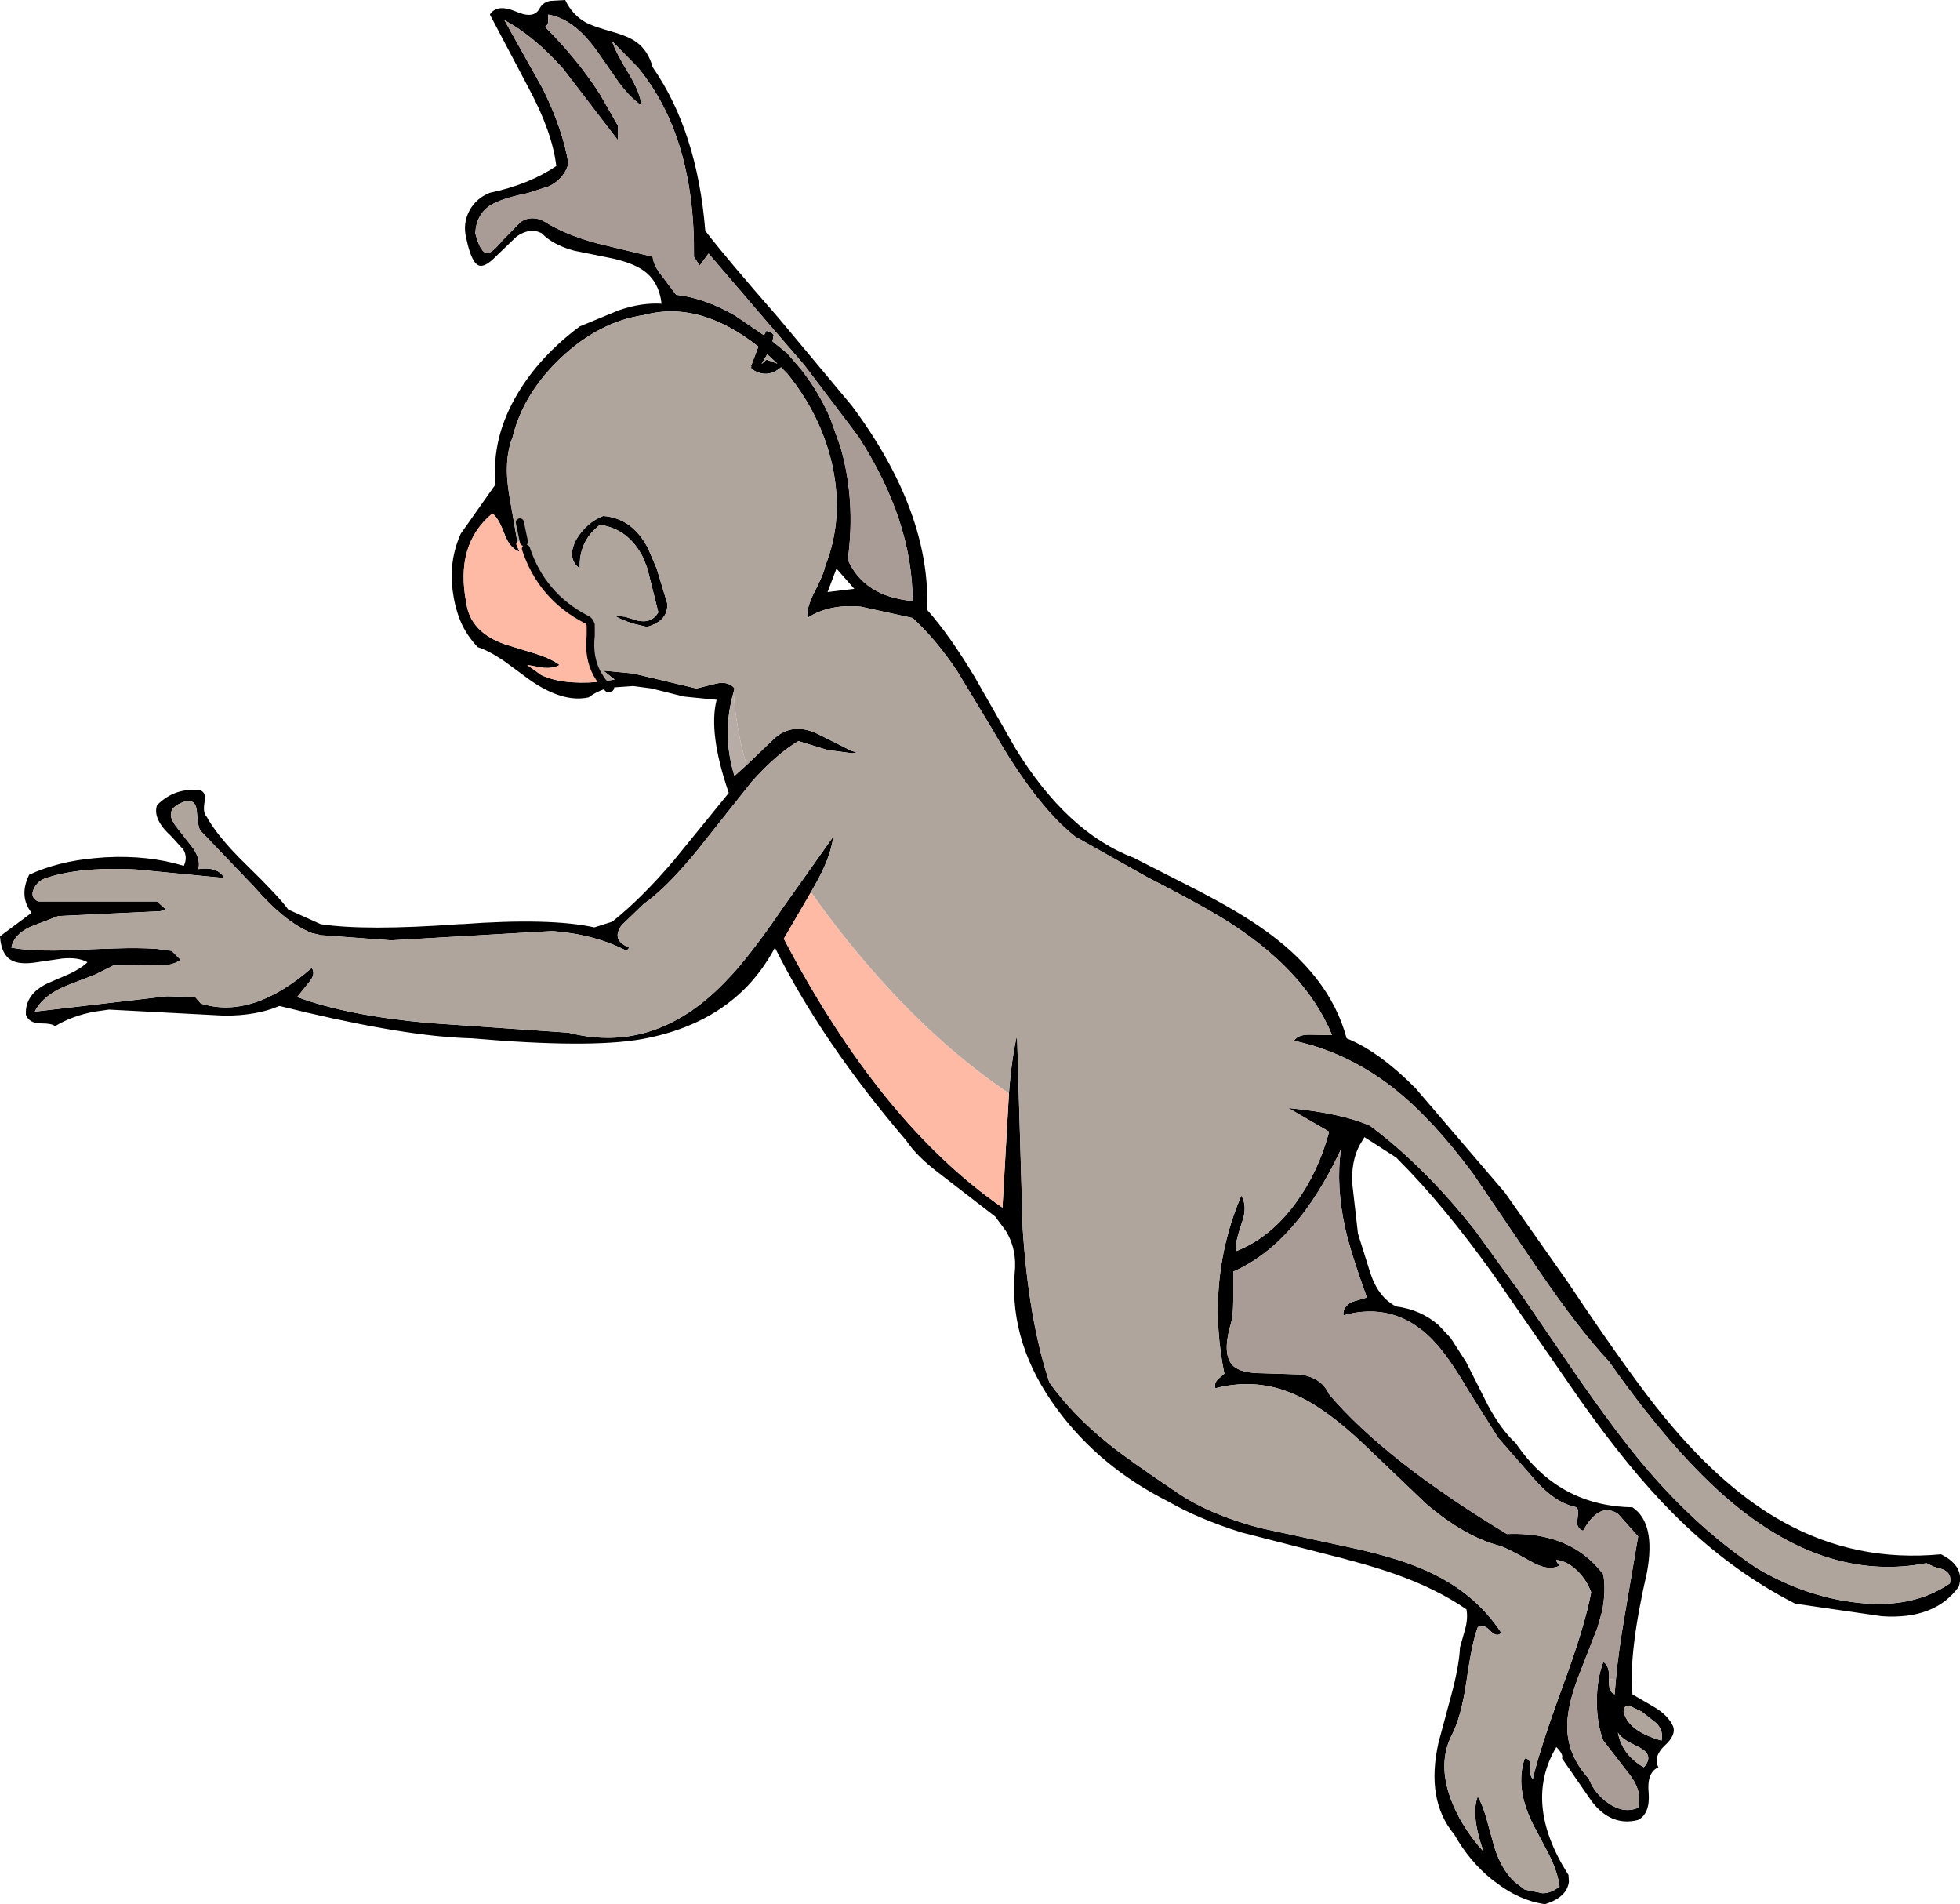 <?xml version="1.0" encoding="UTF-8" standalone="no"?>
<svg xmlns:xlink="http://www.w3.org/1999/xlink" height="235.1px" width="242.05px" xmlns="http://www.w3.org/2000/svg">
  <g transform="matrix(1.0, 0.0, 0.0, 1.0, -41.6, 78.45)">
    <path d="M116.7 6.5 Q115.35 6.85 114.3 7.65 111.15 8.35 107.1 5.55 L103.9 3.2 Q102.0 1.9 100.6 1.45 99.4 0.2 98.65 -1.35 97.85 -3.1 97.55 -5.2 96.95 -9.1 98.5 -12.55 L102.8 -18.65 Q102.25 -24.4 105.55 -29.9 108.3 -34.5 113.2 -38.15 L118.05 -40.15 Q120.8 -41.1 123.3 -40.95 123.0 -43.6 121.2 -44.95 119.9 -45.95 117.2 -46.55 L112.5 -47.5 Q109.9 -48.2 108.5 -49.65 107.05 -50.4 105.4 -49.25 L102.9 -46.85 Q101.55 -45.45 100.8 -45.65 99.85 -45.9 99.2 -48.95 98.7 -50.85 99.6 -52.5 100.45 -54.0 102.1 -54.65 106.9 -55.65 110.3 -57.95 109.8 -62.15 106.9 -67.55 L102.1 -76.65 Q102.95 -78.0 105.25 -77.05 107.5 -76.05 108.2 -77.35 108.65 -78.2 109.6 -78.35 L111.4 -78.45 Q112.25 -76.65 113.9 -75.7 114.8 -75.2 117.15 -74.55 119.25 -73.95 120.2 -73.25 121.65 -72.2 122.2 -70.15 127.7 -62.25 128.7 -49.95 131.35 -46.5 137.7 -39.25 L146.8 -28.35 Q156.55 -15.25 156.1 -3.15 158.85 -0.05 161.95 5.1 L167.0 13.95 Q173.4 24.35 181.6 27.45 L189.35 31.4 Q194.1 33.85 197.15 35.95 205.8 41.85 207.9 49.75 211.9 51.35 216.45 55.95 L227.45 68.8 235.25 79.9 Q243.1 91.65 247.25 96.65 254.5 105.45 261.9 109.5 270.85 114.45 281.3 113.45 284.3 114.95 283.5 117.45 280.55 121.55 274.0 121.1 L263.3 119.55 Q255.15 115.4 248.15 108.35 242.8 103.0 236.6 94.2 L226.05 78.95 Q219.9 70.35 214.3 64.75 L214.0 64.45 210.1 61.95 209.5 62.95 Q208.45 64.95 208.6 67.7 L209.3 73.85 210.85 78.8 Q211.85 81.75 214.0 82.85 217.1 83.25 219.3 85.2 L220.75 86.75 222.65 89.7 225.35 95.05 Q227.0 98.1 228.8 99.75 234.05 107.5 243.2 107.65 246.1 109.6 245.0 115.65 242.7 125.65 243.2 130.75 L245.95 132.35 Q247.6 133.35 248.2 134.65 248.65 135.75 247.15 137.1 245.75 138.45 246.4 139.75 244.95 140.4 245.2 142.9 245.4 145.45 243.9 146.25 240.6 147.1 238.2 144.0 L234.5 138.65 Q234.7 138.15 233.8 137.25 229.65 144.2 235.3 153.05 L235.35 153.9 Q235.1 155.8 232.4 156.65 229.2 156.2 226.25 153.9 L225.9 153.65 Q223.05 151.35 221.2 148.05 217.65 143.8 219.25 136.7 L220.85 130.75 Q221.8 127.2 221.9 124.95 L222.55 122.65 Q222.9 121.35 222.7 120.25 219.0 117.7 213.9 115.9 210.55 114.7 204.45 113.2 L194.9 110.75 Q189.65 109.1 185.9 106.95 177.45 102.7 172.2 95.6 166.25 87.6 166.9 78.85 167.25 75.85 165.8 73.5 L164.5 71.75 157.5 66.35 Q154.8 64.3 153.5 62.35 143.1 50.2 137.3 38.55 135.7 41.55 133.4 43.8 128.6 48.45 120.85 49.85 114.3 51.0 99.9 49.75 L98.65 49.7 Q90.4 49.3 76.1 45.75 73.3 46.95 69.35 46.95 L55.05 46.2 53.3 46.45 Q50.55 46.95 48.4 48.25 48.05 47.9 46.5 47.9 45.2 47.85 44.8 46.85 44.65 44.25 47.6 42.9 L50.15 41.8 Q51.65 41.1 52.4 40.35 51.25 39.7 49.25 39.9 L45.85 40.4 Q43.95 40.65 43.0 40.1 41.75 39.4 41.6 37.15 L45.5 34.25 Q43.9 32.2 45.2 29.55 48.75 27.9 53.3 27.5 L54.55 27.4 Q59.85 27.1 64.3 28.45 64.8 27.4 64.25 26.45 L62.75 24.8 Q60.4 22.65 61.0 20.95 63.25 18.7 66.4 19.15 67.1 19.45 66.85 20.65 66.65 21.9 67.1 22.35 68.5 24.9 72.0 28.3 76.05 32.25 77.2 33.85 L81.2 35.65 Q86.7 36.5 98.35 35.65 L98.65 35.65 Q109.5 34.85 115.0 36.05 L117.2 35.35 Q120.8 32.5 124.8 27.8 L131.6 19.45 Q129.05 12.05 130.1 7.95 L126.05 7.55 122.05 6.55 119.8 6.25 116.95 6.45 116.7 6.5 115.95 5.7 116.7 6.5 M115.35 5.75 L115.95 5.7 117.5 5.45 116.1 4.35 119.8 4.7 127.6 6.55 130.05 5.95 Q131.35 5.65 132.15 6.35 L132.3 6.55 132.2 7.0 Q130.7 12.15 132.3 17.35 L133.8 16.0 137.3 12.65 Q139.5 10.75 142.45 12.1 L146.75 14.25 147.4 14.45 146.85 14.55 143.8 14.15 140.2 13.05 Q137.55 14.6 134.45 18.05 L127.7 26.55 Q123.9 31.2 121.1 33.15 L118.4 35.75 Q117.0 37.6 119.3 38.55 L119.0 38.95 Q115.05 36.9 109.8 36.5 L89.9 37.65 81.1 37.0 81.0 36.95 80.1 36.75 Q76.75 35.4 73.0 31.05 L66.4 24.15 Q66.05 23.85 65.9 21.65 65.75 20.1 64.3 20.55 62.65 21.15 62.7 22.15 62.7 22.85 63.75 24.1 L65.5 26.35 Q66.4 27.75 66.1 28.85 68.5 28.5 69.3 29.95 L58.4 28.9 Q55.65 28.75 53.3 28.9 49.9 29.1 47.3 29.95 46.25 30.3 45.8 31.25 45.25 32.3 46.3 32.85 L61.0 32.85 62.1 33.85 61.4 34.05 48.8 34.65 45.3 36.0 Q43.3 36.95 43.0 38.55 46.1 39.15 52.75 38.75 L55.7 38.65 Q58.75 38.55 60.95 38.7 L62.8 38.95 63.9 40.05 Q63.25 40.55 62.2 40.7 L55.6 40.75 53.3 41.9 50.3 43.05 Q46.95 44.3 45.9 46.45 L62.2 44.55 65.7 44.65 66.4 45.45 Q72.75 47.45 80.1 41.05 80.65 41.85 79.7 42.9 L78.3 44.65 Q84.55 46.95 94.5 47.85 L111.8 49.05 Q122.75 51.85 131.6 42.3 L132.3 41.55 Q134.9 38.6 138.4 33.45 L144.5 24.85 Q144.2 27.5 142.0 31.25 L141.75 31.7 138.4 37.45 Q150.35 60.25 165.4 70.65 L166.2 56.55 Q166.5 52.4 167.2 49.35 L167.9 73.25 Q168.65 84.6 171.2 92.25 174.05 96.25 178.55 99.85 180.75 101.65 187.0 105.85 190.95 108.55 197.2 110.2 L208.3 112.6 Q214.9 114.0 218.75 115.95 224.0 118.55 227.0 123.15 226.45 123.75 225.65 122.9 224.8 122.0 224.1 122.45 223.4 124.25 222.7 129.15 222.05 133.55 220.9 135.75 219.1 139.25 220.8 143.75 222.05 147.1 224.8 150.15 223.2 145.6 224.1 143.35 224.75 144.5 225.25 146.35 L226.1 149.45 Q226.95 152.3 228.65 153.9 L229.9 154.85 232.1 155.3 Q233.2 155.3 234.2 154.45 L234.1 153.9 Q233.8 152.35 232.9 150.55 L230.95 146.85 Q228.65 142.3 229.9 138.65 230.65 138.7 230.6 139.7 230.5 140.9 230.9 141.15 231.75 137.5 234.6 129.7 237.3 122.4 238.1 118.15 237.6 116.75 236.5 115.6 235.2 114.3 233.8 114.15 233.75 114.35 234.2 114.85 232.75 115.6 230.5 114.25 227.4 112.5 226.6 112.35 222.4 111.2 217.75 107.25 L210.0 99.85 Q205.35 95.45 201.75 93.85 196.95 91.6 191.7 92.95 191.45 92.4 192.05 91.8 L192.8 91.15 Q191.7 85.7 192.1 80.55 192.55 74.65 194.9 69.15 195.7 70.55 194.95 72.55 194.1 75.05 194.2 76.05 198.55 74.35 201.7 69.95 204.35 66.3 205.65 61.6 L205.7 61.25 200.7 58.35 Q207.35 59.0 210.8 60.55 213.9 62.85 216.9 65.8 220.4 69.2 223.75 73.45 L228.75 80.35 228.8 80.4 234.1 88.15 Q240.55 97.7 244.8 102.7 251.35 110.4 258.7 115.25 264.35 118.55 270.35 119.35 277.6 120.35 282.4 117.05 282.7 115.8 281.5 115.3 L280.45 115.0 279.5 114.55 Q267.9 116.8 256.7 108.05 249.1 102.15 240.3 89.65 236.6 85.7 231.65 78.45 L223.5 66.45 Q218.6 59.85 214.0 56.15 208.2 51.5 201.4 50.05 201.9 49.25 203.45 49.3 L206.1 49.35 Q202.7 41.05 192.3 34.75 189.6 33.1 183.2 29.8 L174.4 24.85 Q169.55 21.05 164.15 11.6 L159.8 4.4 Q157.15 0.45 154.3 -2.15 L147.9 -3.55 Q143.95 -3.9 141.3 -2.15 141.15 -3.3 142.15 -5.3 143.35 -7.6 143.5 -8.55 145.85 -14.4 144.35 -21.15 142.95 -27.25 138.8 -32.35 L138.05 -33.1 Q136.3 -31.6 134.4 -32.9 L134.35 -33.15 134.4 -33.2 134.35 -33.25 135.25 -35.65 Q128.0 -41.4 121.1 -39.55 115.65 -38.75 110.9 -34.3 106.2 -29.85 104.9 -24.45 103.75 -21.6 104.5 -17.25 L105.5 -11.5 Q105.3 -11.35 105.4 -11.15 L105.7 -10.45 105.7 -10.35 Q104.5 -10.8 103.85 -12.65 103.1 -14.6 102.4 -15.05 97.75 -11.2 99.2 -3.95 99.7 -0.4 103.95 1.1 L107.55 2.2 Q109.65 2.85 110.7 3.65 109.95 4.1 108.75 4.0 L106.7 3.65 108.45 4.9 Q111.0 6.1 115.35 5.75 M109.55 -76.6 L109.3 -76.65 109.3 -75.85 Q109.3 -75.35 108.9 -75.15 112.95 -71.1 115.7 -66.8 L117.9 -62.95 117.9 -61.15 111.15 -69.95 Q107.5 -74.05 103.9 -75.95 L108.65 -67.45 Q111.1 -62.5 111.8 -58.25 111.3 -56.4 109.4 -55.45 L106.75 -54.6 105.6 -54.35 Q103.1 -53.75 102.0 -53.0 100.4 -51.85 100.3 -49.65 100.95 -47.15 101.8 -47.2 102.35 -47.2 103.6 -48.7 L105.9 -51.05 Q106.6 -51.5 107.25 -51.5 L107.4 -51.5 Q108.15 -51.5 108.9 -51.05 111.45 -49.45 115.35 -48.4 L122.2 -46.75 Q122.3 -45.65 123.4 -44.3 L125.1 -42.05 Q128.65 -41.65 132.35 -39.5 L135.95 -37.05 136.25 -37.6 136.85 -37.4 137.15 -37.1 137.0 -36.3 138.8 -34.85 140.4 -33.0 Q142.7 -30.15 144.15 -26.75 L145.4 -23.25 Q147.3 -16.65 146.3 -9.35 148.3 -4.8 154.3 -4.25 154.3 -14.15 147.6 -24.55 L140.95 -33.35 137.5 -37.35 137.45 -37.4 129.1 -47.15 128.0 -45.65 127.3 -46.75 Q127.45 -61.55 120.35 -70.15 L117.2 -73.35 Q117.55 -72.15 119.25 -69.35 120.7 -66.95 120.8 -65.45 119.4 -66.4 118.0 -68.3 L115.6 -71.75 Q112.75 -75.95 109.55 -76.6 M112.8 -11.9 Q114.05 -13.95 116.1 -14.75 119.75 -14.45 121.65 -10.7 L122.7 -8.25 124.0 -3.95 Q124.15 -1.8 121.5 -1.05 L119.8 -1.45 Q118.2 -1.95 117.5 -2.45 L118.8 -2.3 120.25 -1.85 Q122.05 -1.4 122.9 -2.85 L121.55 -8.25 121.05 -9.55 Q119.25 -13.15 115.7 -13.65 113.05 -11.65 113.2 -8.25 112.35 -8.9 112.25 -9.8 112.15 -10.7 112.8 -11.9 M135.65 -33.5 L136.25 -34.05 137.6 -33.55 136.35 -34.7 135.7 -33.6 135.65 -33.5 M143.8 -5.35 L147.1 -5.75 144.9 -8.25 143.8 -5.35 M241.15 128.95 Q241.45 125.55 242.25 120.95 L243.9 111.25 241.4 108.45 Q239.1 106.95 237.1 110.55 236.2 110.2 236.4 109.15 236.6 107.95 236.3 107.65 233.65 107.15 231.05 104.15 L226.6 99.05 223.1 93.5 Q220.9 89.75 219.35 87.9 L218.4 86.85 Q213.75 82.2 207.5 83.95 L207.5 83.55 Q207.7 82.65 208.7 82.25 L210.4 81.75 Q208.4 76.2 207.75 73.3 206.55 68.0 207.2 63.45 201.75 75.1 193.9 78.55 L193.9 82.05 Q193.9 84.2 193.5 85.35 192.55 88.85 193.85 90.15 194.8 91.1 197.55 91.1 L202.25 91.25 Q204.85 91.7 205.7 93.65 212.65 101.85 227.7 110.95 232.6 110.75 236.05 112.75 238.1 113.95 239.6 115.95 239.95 118.0 239.45 120.5 L238.9 122.45 236.45 128.75 Q235.05 132.5 235.15 135.0 235.25 138.35 237.8 141.15 238.55 143.05 240.25 144.2 242.15 145.5 243.9 144.75 244.5 142.65 242.65 140.4 L239.6 136.45 Q238.8 134.4 238.8 131.65 238.8 128.85 239.6 126.75 240.4 127.2 240.3 128.85 240.2 130.45 241.0 130.75 L241.15 128.95 M244.3 132.85 L243.0 132.25 Q242.2 131.9 242.1 132.85 242.65 135.3 246.8 136.45 247.05 135.2 246.15 134.3 L244.3 132.85 M242.6 136.55 Q241.7 136.0 241.4 135.45 241.9 138.2 244.6 139.75 245.9 138.3 244.15 137.35 L242.6 136.55" fill="#000000" fill-rule="evenodd" stroke="none"/>
    <path d="M105.5 -11.5 L104.5 -17.25 Q103.75 -21.6 104.9 -24.45 106.2 -29.85 110.9 -34.3 115.65 -38.75 121.1 -39.55 128.0 -41.4 135.25 -35.65 L134.35 -33.25 134.4 -33.2 134.35 -33.15 134.4 -32.9 Q136.3 -31.6 138.05 -33.1 L138.8 -32.35 Q142.95 -27.25 144.35 -21.15 145.85 -14.4 143.5 -8.55 143.35 -7.6 142.15 -5.3 141.15 -3.3 141.3 -2.15 143.95 -3.9 147.9 -3.55 L154.3 -2.15 Q157.15 0.45 159.8 4.4 L164.15 11.6 Q169.55 21.05 174.4 24.85 L183.2 29.8 Q189.6 33.1 192.3 34.75 202.7 41.05 206.1 49.35 L203.45 49.3 Q201.9 49.25 201.4 50.05 208.2 51.5 214.0 56.15 218.6 59.85 223.5 66.45 L231.65 78.45 Q236.6 85.7 240.3 89.65 249.1 102.15 256.7 108.05 267.9 116.8 279.5 114.55 L280.45 115.0 281.5 115.3 Q282.7 115.8 282.4 117.05 277.6 120.35 270.35 119.35 264.35 118.55 258.7 115.25 251.35 110.4 244.8 102.7 240.55 97.7 234.1 88.15 L228.8 80.4 228.75 80.35 223.75 73.45 Q220.4 69.2 216.9 65.8 213.9 62.85 210.8 60.55 207.35 59.0 200.7 58.35 L205.7 61.25 205.65 61.6 Q204.35 66.3 201.7 69.95 198.55 74.35 194.2 76.05 194.1 75.05 194.95 72.55 195.7 70.55 194.9 69.15 192.55 74.65 192.1 80.55 191.7 85.7 192.8 91.15 L192.05 91.8 Q191.45 92.4 191.7 92.95 196.95 91.6 201.75 93.85 205.35 95.45 210.0 99.85 L217.75 107.25 Q222.4 111.2 226.6 112.35 227.4 112.5 230.5 114.25 232.75 115.6 234.2 114.85 233.75 114.35 233.8 114.15 235.2 114.3 236.5 115.6 237.6 116.75 238.1 118.15 237.3 122.4 234.6 129.7 231.75 137.5 230.9 141.15 230.5 140.9 230.6 139.7 230.65 138.7 229.9 138.65 228.65 142.3 230.95 146.85 L232.9 150.55 Q233.8 152.35 234.1 153.9 L234.2 154.45 Q233.2 155.3 232.1 155.3 L229.9 154.85 228.65 153.9 Q226.95 152.3 226.1 149.45 L225.25 146.35 Q224.75 144.5 224.1 143.35 223.2 145.6 224.8 150.15 222.05 147.1 220.8 143.75 219.1 139.25 220.9 135.75 222.05 133.55 222.7 129.15 223.4 124.25 224.1 122.45 224.8 122.0 225.65 122.9 226.45 123.75 227.0 123.15 224.0 118.55 218.75 115.95 214.9 114.0 208.3 112.6 L197.2 110.2 Q190.95 108.55 187.0 105.85 180.75 101.65 178.55 99.85 174.05 96.25 171.2 92.25 168.65 84.6 167.9 73.25 L167.2 49.35 Q166.5 52.4 166.2 56.55 158.8 51.55 151.9 44.2 146.3 38.2 141.75 31.7 L142.0 31.25 Q144.2 27.5 144.5 24.85 L138.4 33.45 Q134.9 38.6 132.3 41.55 L131.6 42.3 Q122.75 51.85 111.8 49.05 L94.5 47.85 Q84.55 46.95 78.3 44.65 L79.7 42.9 Q80.65 41.85 80.1 41.05 72.75 47.45 66.4 45.45 L65.7 44.65 62.2 44.55 45.9 46.45 Q46.95 44.3 50.3 43.05 L53.3 41.9 55.6 40.75 62.2 40.7 Q63.25 40.55 63.9 40.05 L62.8 38.95 60.95 38.7 Q58.75 38.55 55.7 38.65 L52.75 38.75 Q46.1 39.15 43.0 38.55 43.3 36.95 45.3 36.0 L48.8 34.65 61.4 34.05 62.1 33.85 61.0 32.85 46.3 32.85 Q45.25 32.3 45.8 31.25 46.25 30.3 47.3 29.95 49.9 29.1 53.3 28.9 55.65 28.75 58.4 28.9 L69.3 29.95 Q68.5 28.5 66.1 28.85 66.4 27.75 65.5 26.35 L63.75 24.1 Q62.7 22.85 62.7 22.15 62.65 21.15 64.3 20.55 65.75 20.1 65.9 21.65 66.05 23.85 66.4 24.15 L73.0 31.05 Q76.75 35.4 80.1 36.75 L81.0 36.95 81.1 37.0 89.9 37.65 109.8 36.5 Q115.05 36.9 119.0 38.95 L119.3 38.55 Q117.0 37.6 118.4 35.75 L121.1 33.15 Q123.9 31.2 127.7 26.55 L134.45 18.05 Q137.55 14.6 140.2 13.05 L143.8 14.15 146.85 14.55 147.4 14.45 146.75 14.25 142.45 12.1 Q139.5 10.75 137.3 12.65 L133.8 16.0 Q132.5 11.65 132.2 7.0 L132.3 6.55 132.15 6.35 Q131.35 5.65 130.05 5.95 L127.6 6.55 119.8 4.7 116.1 4.35 117.5 5.45 115.95 5.7 115.35 4.75 Q114.25 2.7 114.55 0.05 L114.55 -1.3 Q114.4 -1.8 114.05 -1.95 108.5 -4.8 106.55 -10.7 L106.7 -10.95 106.65 -11.05 106.3 -11.55 105.95 -11.65 105.8 -11.65 105.6 -11.6 105.5 -11.5 M109.55 -76.6 L109.3 -75.85 109.3 -76.65 109.55 -76.6 M137.15 -37.1 L137.45 -37.4 137.5 -37.35 140.95 -33.35 140.4 -33.0 138.8 -34.85 137.0 -36.3 137.15 -37.1 M105.8 -13.95 L106.3 -11.55 105.8 -13.95 M112.8 -11.9 Q112.15 -10.7 112.25 -9.8 112.35 -8.9 113.2 -8.25 113.05 -11.65 115.7 -13.65 119.25 -13.15 121.05 -9.55 L121.55 -8.25 122.9 -2.85 Q122.05 -1.4 120.25 -1.85 L118.8 -2.3 117.5 -2.45 Q118.2 -1.95 119.8 -1.45 L121.5 -1.05 Q124.15 -1.8 124.0 -3.95 L122.7 -8.25 121.65 -10.7 Q119.75 -14.45 116.1 -14.75 114.05 -13.95 112.8 -11.9 M135.65 -33.5 L135.7 -33.6 136.35 -34.7 137.6 -33.55 136.25 -34.05 135.65 -33.5 M241.15 128.95 L241.0 130.75 Q240.2 130.45 240.3 128.85 L241.15 128.95 M242.6 136.55 L244.15 137.35 Q245.9 138.3 244.6 139.75 241.9 138.2 241.4 135.45 241.7 136.0 242.6 136.55 M244.3 132.85 L246.15 134.3 Q247.05 135.2 246.8 136.45 242.65 135.3 242.1 132.85 242.2 131.9 243.0 132.25 L244.3 132.85" fill="#b0a59d" fill-rule="evenodd" stroke="none"/>
    <path d="M109.3 -75.85 L109.55 -76.6 Q112.75 -75.95 115.6 -71.75 L118.0 -68.3 Q119.4 -66.4 120.8 -65.45 120.7 -66.95 119.25 -69.35 117.55 -72.15 117.2 -73.35 L120.35 -70.15 Q127.45 -61.55 127.3 -46.75 L128.0 -45.65 129.1 -47.15 137.45 -37.4 137.15 -37.1 136.85 -37.4 136.25 -37.6 135.95 -37.05 132.35 -39.5 Q128.65 -41.65 125.1 -42.05 L123.4 -44.3 Q122.3 -45.65 122.2 -46.75 L115.35 -48.4 Q111.45 -49.45 108.9 -51.05 108.15 -51.5 107.4 -51.5 L107.25 -51.5 Q106.6 -51.5 105.9 -51.05 L103.6 -48.7 Q102.35 -47.2 101.8 -47.2 100.95 -47.15 100.3 -49.65 100.4 -51.85 102.0 -53.0 103.1 -53.75 105.6 -54.35 L106.75 -54.6 109.4 -55.45 Q111.3 -56.4 111.8 -58.25 111.1 -62.5 108.65 -67.45 L103.9 -75.95 Q107.5 -74.05 111.15 -69.95 L117.9 -61.15 117.9 -62.95 115.7 -66.8 Q112.95 -71.1 108.9 -75.15 109.3 -75.35 109.3 -75.85 M140.95 -33.35 L147.6 -24.55 Q154.3 -14.15 154.3 -4.25 148.3 -4.8 146.3 -9.35 147.3 -16.65 145.4 -23.25 L144.15 -26.75 Q142.7 -30.15 140.4 -33.0 L140.95 -33.35 M240.3 128.85 Q240.4 127.2 239.6 126.75 238.8 128.85 238.8 131.65 238.8 134.4 239.6 136.45 L242.65 140.4 Q244.5 142.65 243.9 144.75 242.15 145.5 240.25 144.2 238.55 143.05 237.8 141.15 235.25 138.35 235.15 135.0 235.05 132.5 236.45 128.75 L238.9 122.45 239.45 120.5 Q239.95 118.0 239.6 115.95 238.1 113.95 236.05 112.75 232.6 110.75 227.7 110.95 212.65 101.85 205.7 93.65 204.85 91.7 202.25 91.25 L197.55 91.1 Q194.8 91.1 193.85 90.15 192.55 88.85 193.5 85.35 193.9 84.2 193.9 82.05 L193.9 78.55 Q201.75 75.1 207.2 63.45 206.55 68.0 207.75 73.3 208.4 76.2 210.4 81.75 L208.7 82.25 Q207.7 82.65 207.5 83.55 L207.5 83.95 Q213.75 82.2 218.4 86.85 L219.35 87.9 Q220.9 89.75 223.1 93.5 L226.6 99.05 231.05 104.15 Q233.65 107.15 236.3 107.65 236.6 107.95 236.4 109.15 236.2 110.2 237.1 110.55 239.1 106.95 241.4 108.45 L243.9 111.25 242.25 120.95 Q241.45 125.55 241.15 128.95 L240.3 128.85" fill="#a99c96" fill-rule="evenodd" stroke="none"/>
    <path d="M133.8 16.0 L132.3 17.35 Q130.7 12.15 132.2 7.0 132.5 11.65 133.8 16.0" fill="#b8aca7" fill-rule="evenodd" stroke="none"/>
    <path d="M115.95 5.7 L115.35 5.75 115.35 4.75 115.95 5.7" fill="#c2a0a0" fill-rule="evenodd" stroke="none"/>
    <path d="M115.35 5.75 Q111.0 6.1 108.45 4.9 L106.7 3.65 108.75 4.0 Q109.95 4.1 110.7 3.65 109.65 2.85 107.55 2.2 L103.95 1.1 Q99.7 -0.4 99.2 -3.95 97.75 -11.2 102.4 -15.05 103.1 -14.6 103.85 -12.65 104.5 -10.8 105.7 -10.35 L105.7 -10.45 105.4 -11.15 Q105.3 -11.35 105.5 -11.5 L105.6 -11.6 105.8 -11.65 105.95 -11.65 106.3 -11.55 106.65 -11.05 106.7 -10.95 106.55 -10.7 Q108.5 -4.8 114.05 -1.95 114.4 -1.8 114.55 -1.3 L114.55 0.05 Q114.25 2.7 115.35 4.75 L115.35 5.75 M166.2 56.55 L165.4 70.65 Q150.35 60.25 138.4 37.45 L141.75 31.7 Q146.3 38.2 151.9 44.2 158.8 51.55 166.2 56.55" fill="#ffbaa5" fill-rule="evenodd" stroke="none"/>
    <path d="M116.95 6.45 L116.7 6.5 115.95 5.7 115.35 4.75 Q114.25 2.7 114.55 0.05 L114.55 -1.3 Q114.4 -1.8 114.05 -1.95 108.5 -4.8 106.55 -10.7 M106.3 -11.55 L105.8 -13.95" fill="none" stroke="#000000" stroke-linecap="round" stroke-linejoin="round" stroke-width="1.0"/>
  </g>
</svg>
